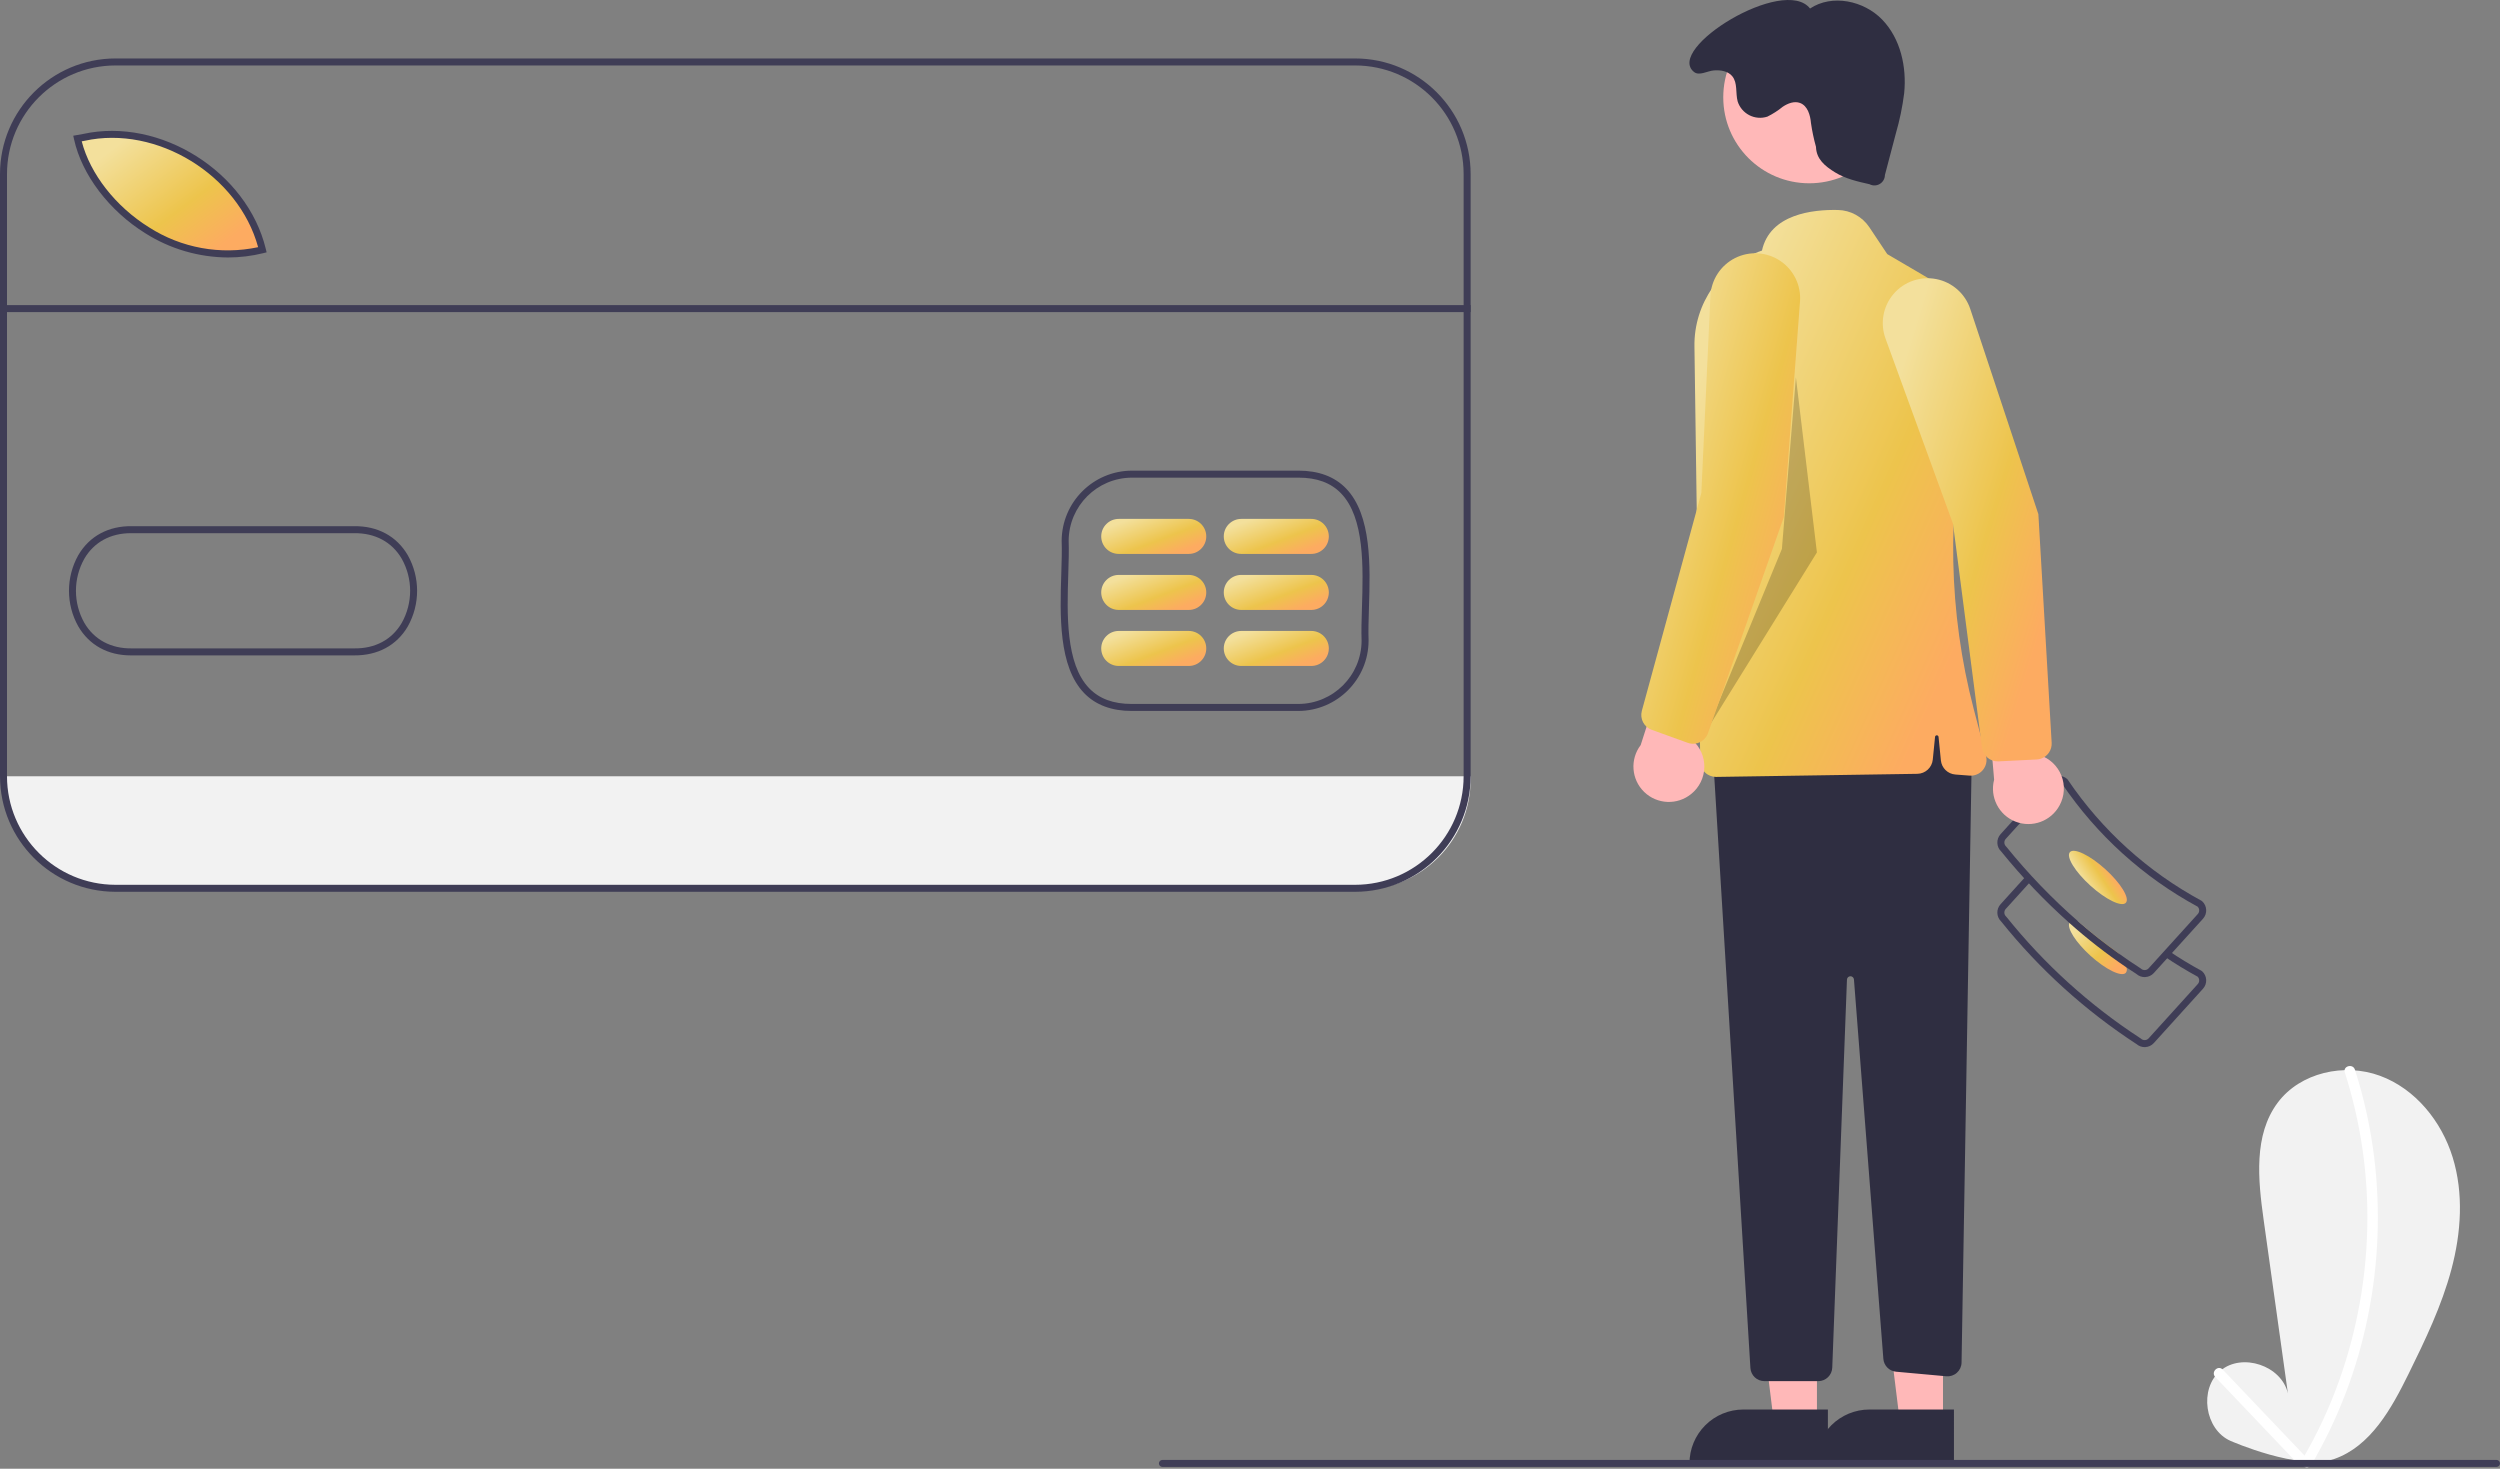 <?xml version="1.0" encoding="UTF-8"?>
<svg width="400" height="235" viewBox="0 0 400 235" fill="none" xmlns="http://www.w3.org/2000/svg">
<rect x="0" y="0" width="400" height="235" fill="#808080" stroke="none"/>
<path d="M356.912 230.553C352.746 228.754 351.8 222.2 355.286 219.297C358.773 216.393 365.047 218.509 366.063 222.932L362.176 195.133C361.283 188.743 360.568 181.598 364.43 176.429C368.047 171.588 375.113 170.037 380.785 172.121C386.457 174.205 390.649 179.403 392.428 185.178C394.206 190.953 393.787 197.229 392.233 203.069C390.68 208.909 388.042 214.394 385.374 219.816C382.639 225.372 379.323 231.392 373.478 233.437C367.895 235.391 356.912 230.553 356.912 230.553Z" fill="#F2F2F2"/>
<path d="M375.168 171.594C377.721 179.564 378.937 187.901 378.766 196.269C378.605 204.599 377.109 212.849 374.333 220.705C372.754 225.162 370.752 229.458 368.356 233.534C368.141 233.933 368.281 234.431 368.672 234.66C369.063 234.889 369.565 234.766 369.807 234.383C374.109 227.031 377.166 219.019 378.854 210.671C380.567 202.283 380.91 193.673 379.87 185.175C379.284 180.413 378.253 175.716 376.788 171.147C376.458 170.121 374.835 170.56 375.168 171.594V171.594Z" fill="white"/>
<path d="M354.442 220.32L367.744 234.299C368.491 235.084 369.679 233.894 368.933 233.11L355.631 219.131C354.883 218.346 353.696 219.536 354.442 220.32H354.442Z" fill="white"/>
<path d="M343.142 167.539C342.668 167.54 342.21 167.369 341.852 167.059C333.638 161.711 326.327 155.09 320.192 147.446C319.412 146.705 319.365 145.477 320.088 144.679L324.12 140.227L324.95 140.979L320.918 145.432C320.599 145.784 320.626 146.328 320.978 146.647L321.037 146.709C327.111 154.285 334.354 160.844 342.493 166.139L342.566 166.195C342.919 166.514 343.463 166.487 343.782 166.135L351.649 157.447C351.953 157.112 351.945 156.599 351.631 156.273C349.808 155.28 348.029 154.197 346.343 153.054L346.972 152.126C348.648 153.263 350.418 154.339 352.232 155.324L352.341 155.402C352.73 155.754 352.964 156.247 352.99 156.772C353.016 157.296 352.832 157.81 352.48 158.199L344.612 166.888C344.261 167.278 343.767 167.512 343.242 167.536C343.209 167.538 343.175 167.539 343.142 167.539Z" fill="#3F3D56"/>
<path d="M334.469 152.913C336.94 155.148 339.478 156.375 340.139 155.647C340.314 155.396 340.352 155.074 340.24 154.79C339.972 153.965 339.543 153.201 338.979 152.543C336.783 150.98 334.648 149.294 332.576 147.484C331.926 147.271 331.427 147.277 331.186 147.546C331.152 147.584 331.124 147.628 331.102 147.675C330.688 148.52 332.127 150.789 334.469 152.913Z" fill="url(#paint0_linear)"/>
<path fill-rule="evenodd" clip-rule="evenodd" d="M320.194 136.24C319.82 135.892 319.599 135.411 319.578 134.901C319.551 134.376 319.734 133.862 320.088 133.472L327.954 124.789C328.689 123.977 329.942 123.914 330.755 124.649L330.839 124.749C336.307 132.834 343.647 139.478 352.234 144.117L352.341 144.195C353.153 144.93 353.215 146.184 352.481 146.997L344.615 155.68C344.263 156.072 343.769 156.306 343.243 156.33C343.226 156.33 343.209 156.332 343.192 156.333C343.175 156.334 343.158 156.336 343.142 156.336C342.668 156.338 342.21 156.166 341.853 155.854C341.31 155.507 340.772 155.154 340.24 154.79C337.039 152.624 333.986 150.247 331.102 147.675C327.162 144.166 323.513 140.342 320.194 136.24ZM320.917 134.229C320.765 134.397 320.686 134.619 320.698 134.845V134.845C320.71 135.074 320.81 135.289 320.978 135.444L321.035 135.506C324.528 139.825 328.389 143.833 332.576 147.484C334.648 149.294 336.783 150.98 338.979 152.543C340.133 153.376 341.304 154.173 342.492 154.935L342.565 154.991C342.736 155.142 342.959 155.221 343.186 155.21C343.415 155.202 343.629 155.101 343.78 154.93L351.652 146.24C351.953 145.905 351.943 145.393 351.629 145.069C342.936 140.356 335.502 133.624 329.954 125.439C329.792 125.311 329.588 125.247 329.382 125.259C329.153 125.268 328.937 125.369 328.783 125.539L320.917 134.229Z" fill="#3F3D56"/>
<ellipse cx="335.663" cy="140.391" rx="1.776" ry="6.038" transform="rotate(-47.838 335.663 140.391)" fill="url(#paint1_linear)"/>
<path d="M290.711 227.766L283.843 227.765L280.575 201.272L290.712 201.273L290.711 227.766Z" fill="#FFB8B8"/>
<path d="M292.463 234.424L270.316 234.423V234.143C270.316 231.856 271.224 229.664 272.841 228.047C274.457 226.431 276.65 225.523 278.936 225.523H278.937L292.463 225.523L292.463 234.424Z" fill="#2F2E41"/>
<path d="M310.88 227.766L304.012 227.765L300.744 201.272L310.881 201.273L310.88 227.766Z" fill="#FFB8B8"/>
<path d="M312.631 234.424L290.485 234.423V234.143C290.485 231.856 291.393 229.664 293.009 228.047C294.626 226.431 296.819 225.523 299.105 225.523H299.105L312.632 225.523L312.631 234.424Z" fill="#2F2E41"/>
<path d="M315.489 120.699L313.849 218.01C313.839 218.633 313.569 219.223 313.106 219.639C312.642 220.056 312.026 220.26 311.406 220.204L303.368 219.473C302.28 219.374 301.421 218.504 301.337 217.414L296.632 156.715C296.609 156.419 296.359 156.192 296.062 156.198C295.765 156.204 295.524 156.441 295.513 156.737L293.161 218.826C293.116 220.03 292.127 220.982 290.922 220.982H282.302C281.118 220.982 280.138 220.06 280.065 218.878L274.031 120.139L309.887 111.175L315.489 120.699Z" fill="#2F2E41"/>
<circle cx="289.482" cy="15.566" r="13.76" fill="#FFB8B8"/>
<path d="M272.804 123.594C272.322 123.129 272.047 122.49 272.039 121.821L271.111 55.465C270.997 48.54 275.36 42.33 281.914 40.091C283.203 34.242 290.064 33.51 294.064 33.597C296.09 33.641 297.967 34.67 299.093 36.355L301.961 40.656L308.28 44.361C314.281 47.863 317.332 54.842 315.827 61.625L314.854 66.051C311.428 81.715 311.754 97.967 315.805 113.481L317.763 120.946C317.97 121.734 317.782 122.575 317.26 123.201C316.737 123.827 315.944 124.161 315.131 124.099L312.857 123.923C311.639 123.831 310.662 122.877 310.542 121.661L310.166 117.898C310.151 117.755 310.031 117.646 309.887 117.646C309.743 117.646 309.622 117.755 309.608 117.898L309.244 121.541C309.117 122.815 308.054 123.792 306.774 123.811L274.599 124.306C274.586 124.306 274.572 124.307 274.559 124.307C273.903 124.308 273.273 124.052 272.804 123.594Z" fill="url(#paint2_linear)"/>
<path d="M290.559 23.498C290.615 25.443 291.965 26.568 293.623 27.587C295.281 28.606 297.219 29.048 299.118 29.474C299.637 29.749 300.262 29.734 300.766 29.433C301.271 29.133 301.581 28.591 301.586 28.003L303.328 21.38C303.944 19.264 304.392 17.102 304.668 14.916C305.088 10.709 304.091 6.184 301.154 3.142C298.218 0.1 293.126 -0.98 289.607 1.363C285.431 -3.97 266.344 7.813 271.052 11.522C271.89 12.182 273.17 11.347 274.233 11.266C275.297 11.185 276.488 11.372 277.163 12.197C278.046 13.275 277.662 14.881 278.025 16.226C278.329 17.181 279.002 17.976 279.894 18.434C280.787 18.891 281.825 18.973 282.778 18.662C283.657 18.229 284.484 17.697 285.243 17.077C286.059 16.534 287.089 16.133 288.007 16.475C289.217 16.927 289.647 18.408 289.756 19.695C289.941 20.979 290.209 22.249 290.559 23.498Z" fill="#2F2E41"/>
<path opacity="0.2" d="M287.345 60.376L285.104 87.828L273.339 116.4L290.706 88.388L287.345 60.376Z" fill="black"/>
<path d="M270.588 127.04C271.888 125.996 272.659 124.43 272.693 122.763C272.728 121.097 272.022 119.5 270.766 118.404L278.261 99.84L268.063 101.899L262.509 119.212C260.769 121.494 261.01 124.717 263.071 126.714C265.133 128.712 268.362 128.852 270.588 127.04L270.588 127.04Z" fill="#FFB8B8"/>
<path d="M270.042 118.853L264.27 116.772C263.037 116.321 262.353 115.004 262.693 113.736L272.215 78.878L273.667 47.375C273.786 44.787 275.29 42.464 277.602 41.295C279.914 40.127 282.676 40.294 284.831 41.733C286.985 43.172 288.197 45.66 288.002 48.244L285.409 82.74L273.276 117.317C272.898 118.39 271.848 119.079 270.712 118.997C270.483 118.98 270.258 118.931 270.042 118.853Z" fill="url(#paint3_linear)"/>
<path d="M329.531 128.861C330.329 127.397 330.437 125.655 329.826 124.103C329.216 122.552 327.95 121.351 326.368 120.823L326.132 100.804L317.515 106.633L319.06 124.75C318.334 127.526 319.798 130.407 322.47 131.456C325.141 132.505 328.175 131.39 329.531 128.861L329.531 128.861Z" fill="#FFB8B8"/>
<path d="M325.873 121.516L319.745 121.82C318.434 121.879 317.295 120.927 317.12 119.626L312.477 83.79L301.679 54.159C300.792 51.725 301.285 49.002 302.968 47.033C304.652 45.064 307.265 44.155 309.807 44.653C312.35 45.151 314.427 46.98 315.243 49.438L326.14 82.27L328.266 118.852C328.33 119.989 327.627 121.029 326.547 121.391C326.329 121.463 326.103 121.505 325.873 121.516Z" fill="url(#paint4_linear)"/>
<path d="M399.44 234.708H185.988C185.679 234.708 185.428 234.457 185.428 234.148C185.428 233.838 185.679 233.587 185.988 233.587H399.44C399.749 233.587 400 233.838 400 234.148C400 234.457 399.749 234.708 399.44 234.708Z" fill="#3F3D56"/>
<path d="M235.301 124.201V124.711C235.299 134.462 227.393 142.366 217.642 142.364H18.326C8.576 142.363 0.673 134.46 0.672 124.711V124.201L235.301 124.201Z" fill="#F2F2F2"/>
<path d="M42.36 40.165C27.956 43.723 15.026 32.641 12.768 22.361L13.771 22.182C25.911 19.498 39.463 28.176 42.36 40.165Z" fill="url(#paint5_linear)"/>
<path fill-rule="evenodd" clip-rule="evenodd" d="M173.474 110.908C175.304 112.796 177.862 113.753 181.08 113.753H207.75C213.944 113.718 218.953 108.698 218.975 102.504C218.916 100.981 218.973 99.162 219.033 97.236L219.033 97.234L219.033 97.234C219.239 90.627 219.495 82.407 215.359 78.144C213.531 76.259 210.975 75.303 207.761 75.303H181.085C174.9 75.337 169.895 80.344 169.865 86.529L169.865 86.552C169.923 88.072 169.866 89.886 169.806 91.806L169.805 91.811C169.597 98.419 169.338 106.642 173.474 110.908ZM170.925 91.846C170.986 89.909 171.044 88.078 170.985 86.521C171.019 80.957 175.522 76.455 181.086 76.424H207.761C210.701 76.424 212.923 77.242 214.555 78.924C218.36 82.846 218.112 90.804 217.913 97.199L217.913 97.199C217.852 99.146 217.795 100.984 217.855 102.524C217.826 108.094 213.318 112.603 207.748 112.632H181.08C178.136 112.632 175.911 111.813 174.278 110.129C170.473 106.203 170.724 98.243 170.925 91.846Z" fill="#3F3D56"/>
<path fill-rule="evenodd" clip-rule="evenodd" d="M23.259 37.328C27.213 39.828 31.788 41.168 36.466 41.196C38.371 41.197 40.27 40.965 42.119 40.508L42.66 40.374L42.529 39.832C39.543 27.48 25.607 18.716 13.286 21.436L11.72 21.716L11.845 22.285C13.093 27.964 17.467 33.729 23.259 37.328ZM23.85 36.376C18.5 33.051 14.42 27.822 13.075 22.612L13.517 22.532C25.096 19.965 38.176 28.041 41.3 39.549C35.292 40.827 29.023 39.687 23.85 36.376Z" fill="#3F3D56"/>
<path fill-rule="evenodd" clip-rule="evenodd" d="M12.532 100.231C14.28 103.223 17.258 104.863 20.924 104.863C20.986 104.863 21.048 104.863 21.11 104.862H56.654C60.416 104.898 63.466 103.275 65.243 100.235C67.234 96.695 67.235 92.372 65.244 88.832C63.467 85.785 60.416 84.141 56.663 84.189H21.119C17.354 84.131 14.305 85.782 12.528 88.825C10.538 92.367 10.539 96.691 12.532 100.231ZM13.496 89.39C15.035 86.754 17.676 85.308 20.944 85.308C20.998 85.308 21.053 85.309 21.107 85.309H56.671C60.008 85.269 62.711 86.714 64.276 89.396C66.07 92.586 66.07 96.48 64.276 99.67C62.712 102.345 60.009 103.795 56.663 103.741H21.102C17.759 103.794 15.064 102.344 13.499 99.665C11.704 96.476 11.703 92.581 13.496 89.39Z" fill="#3F3D56"/>
<path d="M190.202 88.626H178.997C177.45 88.626 176.196 87.372 176.196 85.825C176.196 84.278 177.45 83.024 178.997 83.024H190.202C191.749 83.024 193.003 84.278 193.003 85.825C193.003 87.372 191.749 88.626 190.202 88.626Z" fill="url(#paint6_linear)"/>
<path d="M190.202 97.59H178.997C177.45 97.59 176.196 96.336 176.196 94.789C176.196 93.242 177.45 91.987 178.997 91.987H190.202C191.749 91.987 193.003 93.242 193.003 94.789C193.003 96.336 191.749 97.59 190.202 97.59Z" fill="url(#paint7_linear)"/>
<path d="M190.202 106.554H178.997C177.45 106.554 176.196 105.3 176.196 103.753C176.196 102.205 177.45 100.951 178.997 100.951H190.202C191.749 100.951 193.003 102.205 193.003 103.753C193.003 105.3 191.749 106.554 190.202 106.554Z" fill="url(#paint8_linear)"/>
<path d="M209.81 88.626H198.605C197.058 88.626 195.804 87.372 195.804 85.825C195.804 84.278 197.058 83.024 198.605 83.024H209.81C211.357 83.024 212.611 84.278 212.611 85.825C212.611 87.372 211.357 88.626 209.81 88.626Z" fill="url(#paint9_linear)"/>
<path d="M209.81 97.59H198.605C197.058 97.59 195.804 96.336 195.804 94.789C195.804 93.242 197.058 91.987 198.605 91.987H209.81C211.357 91.987 212.611 93.242 212.611 94.789C212.611 96.336 211.357 97.59 209.81 97.59Z" fill="url(#paint10_linear)"/>
<path d="M209.81 106.554H198.605C197.058 106.554 195.804 105.3 195.804 103.753C195.804 102.205 197.058 100.951 198.605 100.951H209.81C211.357 100.951 212.611 102.205 212.611 103.753C212.611 105.3 211.357 106.554 209.81 106.554Z" fill="url(#paint11_linear)"/>
<rect x="0.672" y="48.816" width="234.628" height="1.12" fill="#3F3D56"/>
<path fill-rule="evenodd" clip-rule="evenodd" d="M18.488 142.689H216.813C227.019 142.678 235.289 134.407 235.301 124.201V27.84C235.289 17.634 227.019 9.364 216.813 9.352H18.488C8.282 9.364 0.012 17.634 0 27.84V124.201C0.012 134.407 8.282 142.678 18.488 142.689ZM1.12 27.84C1.131 18.253 8.901 10.483 18.488 10.473H216.813C226.4 10.483 234.17 18.253 234.18 27.84V124.201C234.17 133.789 226.4 141.558 216.813 141.569H18.488C8.901 141.558 1.131 133.789 1.12 124.201V27.84Z" fill="#3F3D56"/>
<defs>
<linearGradient id="paint0_linear" x1="329.283" y1="151.835" x2="335.625" y2="157.851" gradientUnits="userSpaceOnUse">
<stop stop-color="#F3E09C"/>
<stop offset="0.621" stop-color="#EDC44C"/>
<stop offset="1" stop-color="#FDAB61"/>
</linearGradient>
<linearGradient id="paint1_linear" x1="333.217" y1="140.731" x2="337.548" y2="141.842" gradientUnits="userSpaceOnUse">
<stop stop-color="#F3E09C"/>
<stop offset="0.621" stop-color="#EDC44C"/>
<stop offset="1" stop-color="#FDAB61"/>
</linearGradient>
<linearGradient id="paint2_linear" x1="262.296" y1="81.5" x2="312.831" y2="104.205" gradientUnits="userSpaceOnUse">
<stop stop-color="#F3E09C"/>
<stop offset="0.621" stop-color="#EDC44C"/>
<stop offset="1" stop-color="#FDAB61"/>
</linearGradient>
<linearGradient id="paint3_linear" x1="257.813" y1="81.97" x2="288.403" y2="90.61" gradientUnits="userSpaceOnUse">
<stop stop-color="#F3E09C"/>
<stop offset="0.621" stop-color="#EDC44C"/>
<stop offset="1" stop-color="#FDAB61"/>
</linearGradient>
<linearGradient id="paint4_linear" x1="296.149" y1="85.344" x2="328.282" y2="95.141" gradientUnits="userSpaceOnUse">
<stop stop-color="#F3E09C"/>
<stop offset="0.621" stop-color="#EDC44C"/>
<stop offset="1" stop-color="#FDAB61"/>
</linearGradient>
<linearGradient id="paint5_linear" x1="7.188" y1="31.807" x2="20.846" y2="50.21" gradientUnits="userSpaceOnUse">
<stop stop-color="#F3E09C"/>
<stop offset="0.621" stop-color="#EDC44C"/>
<stop offset="1" stop-color="#FDAB61"/>
</linearGradient>
<linearGradient id="paint6_linear" x1="173.026" y1="85.982" x2="175.81" y2="93.267" gradientUnits="userSpaceOnUse">
<stop stop-color="#F3E09C"/>
<stop offset="0.621" stop-color="#EDC44C"/>
<stop offset="1" stop-color="#FDAB61"/>
</linearGradient>
<linearGradient id="paint7_linear" x1="173.026" y1="94.946" x2="175.81" y2="102.231" gradientUnits="userSpaceOnUse">
<stop stop-color="#F3E09C"/>
<stop offset="0.621" stop-color="#EDC44C"/>
<stop offset="1" stop-color="#FDAB61"/>
</linearGradient>
<linearGradient id="paint8_linear" x1="173.026" y1="103.91" x2="175.81" y2="111.194" gradientUnits="userSpaceOnUse">
<stop stop-color="#F3E09C"/>
<stop offset="0.621" stop-color="#EDC44C"/>
<stop offset="1" stop-color="#FDAB61"/>
</linearGradient>
<linearGradient id="paint9_linear" x1="192.635" y1="85.982" x2="195.419" y2="93.267" gradientUnits="userSpaceOnUse">
<stop stop-color="#F3E09C"/>
<stop offset="0.621" stop-color="#EDC44C"/>
<stop offset="1" stop-color="#FDAB61"/>
</linearGradient>
<linearGradient id="paint10_linear" x1="192.635" y1="94.946" x2="195.419" y2="102.231" gradientUnits="userSpaceOnUse">
<stop stop-color="#F3E09C"/>
<stop offset="0.621" stop-color="#EDC44C"/>
<stop offset="1" stop-color="#FDAB61"/>
</linearGradient>
<linearGradient id="paint11_linear" x1="192.635" y1="103.91" x2="195.419" y2="111.194" gradientUnits="userSpaceOnUse">
<stop stop-color="#F3E09C"/>
<stop offset="0.621" stop-color="#EDC44C"/>
<stop offset="1" stop-color="#FDAB61"/>
</linearGradient>
</defs>
</svg>
